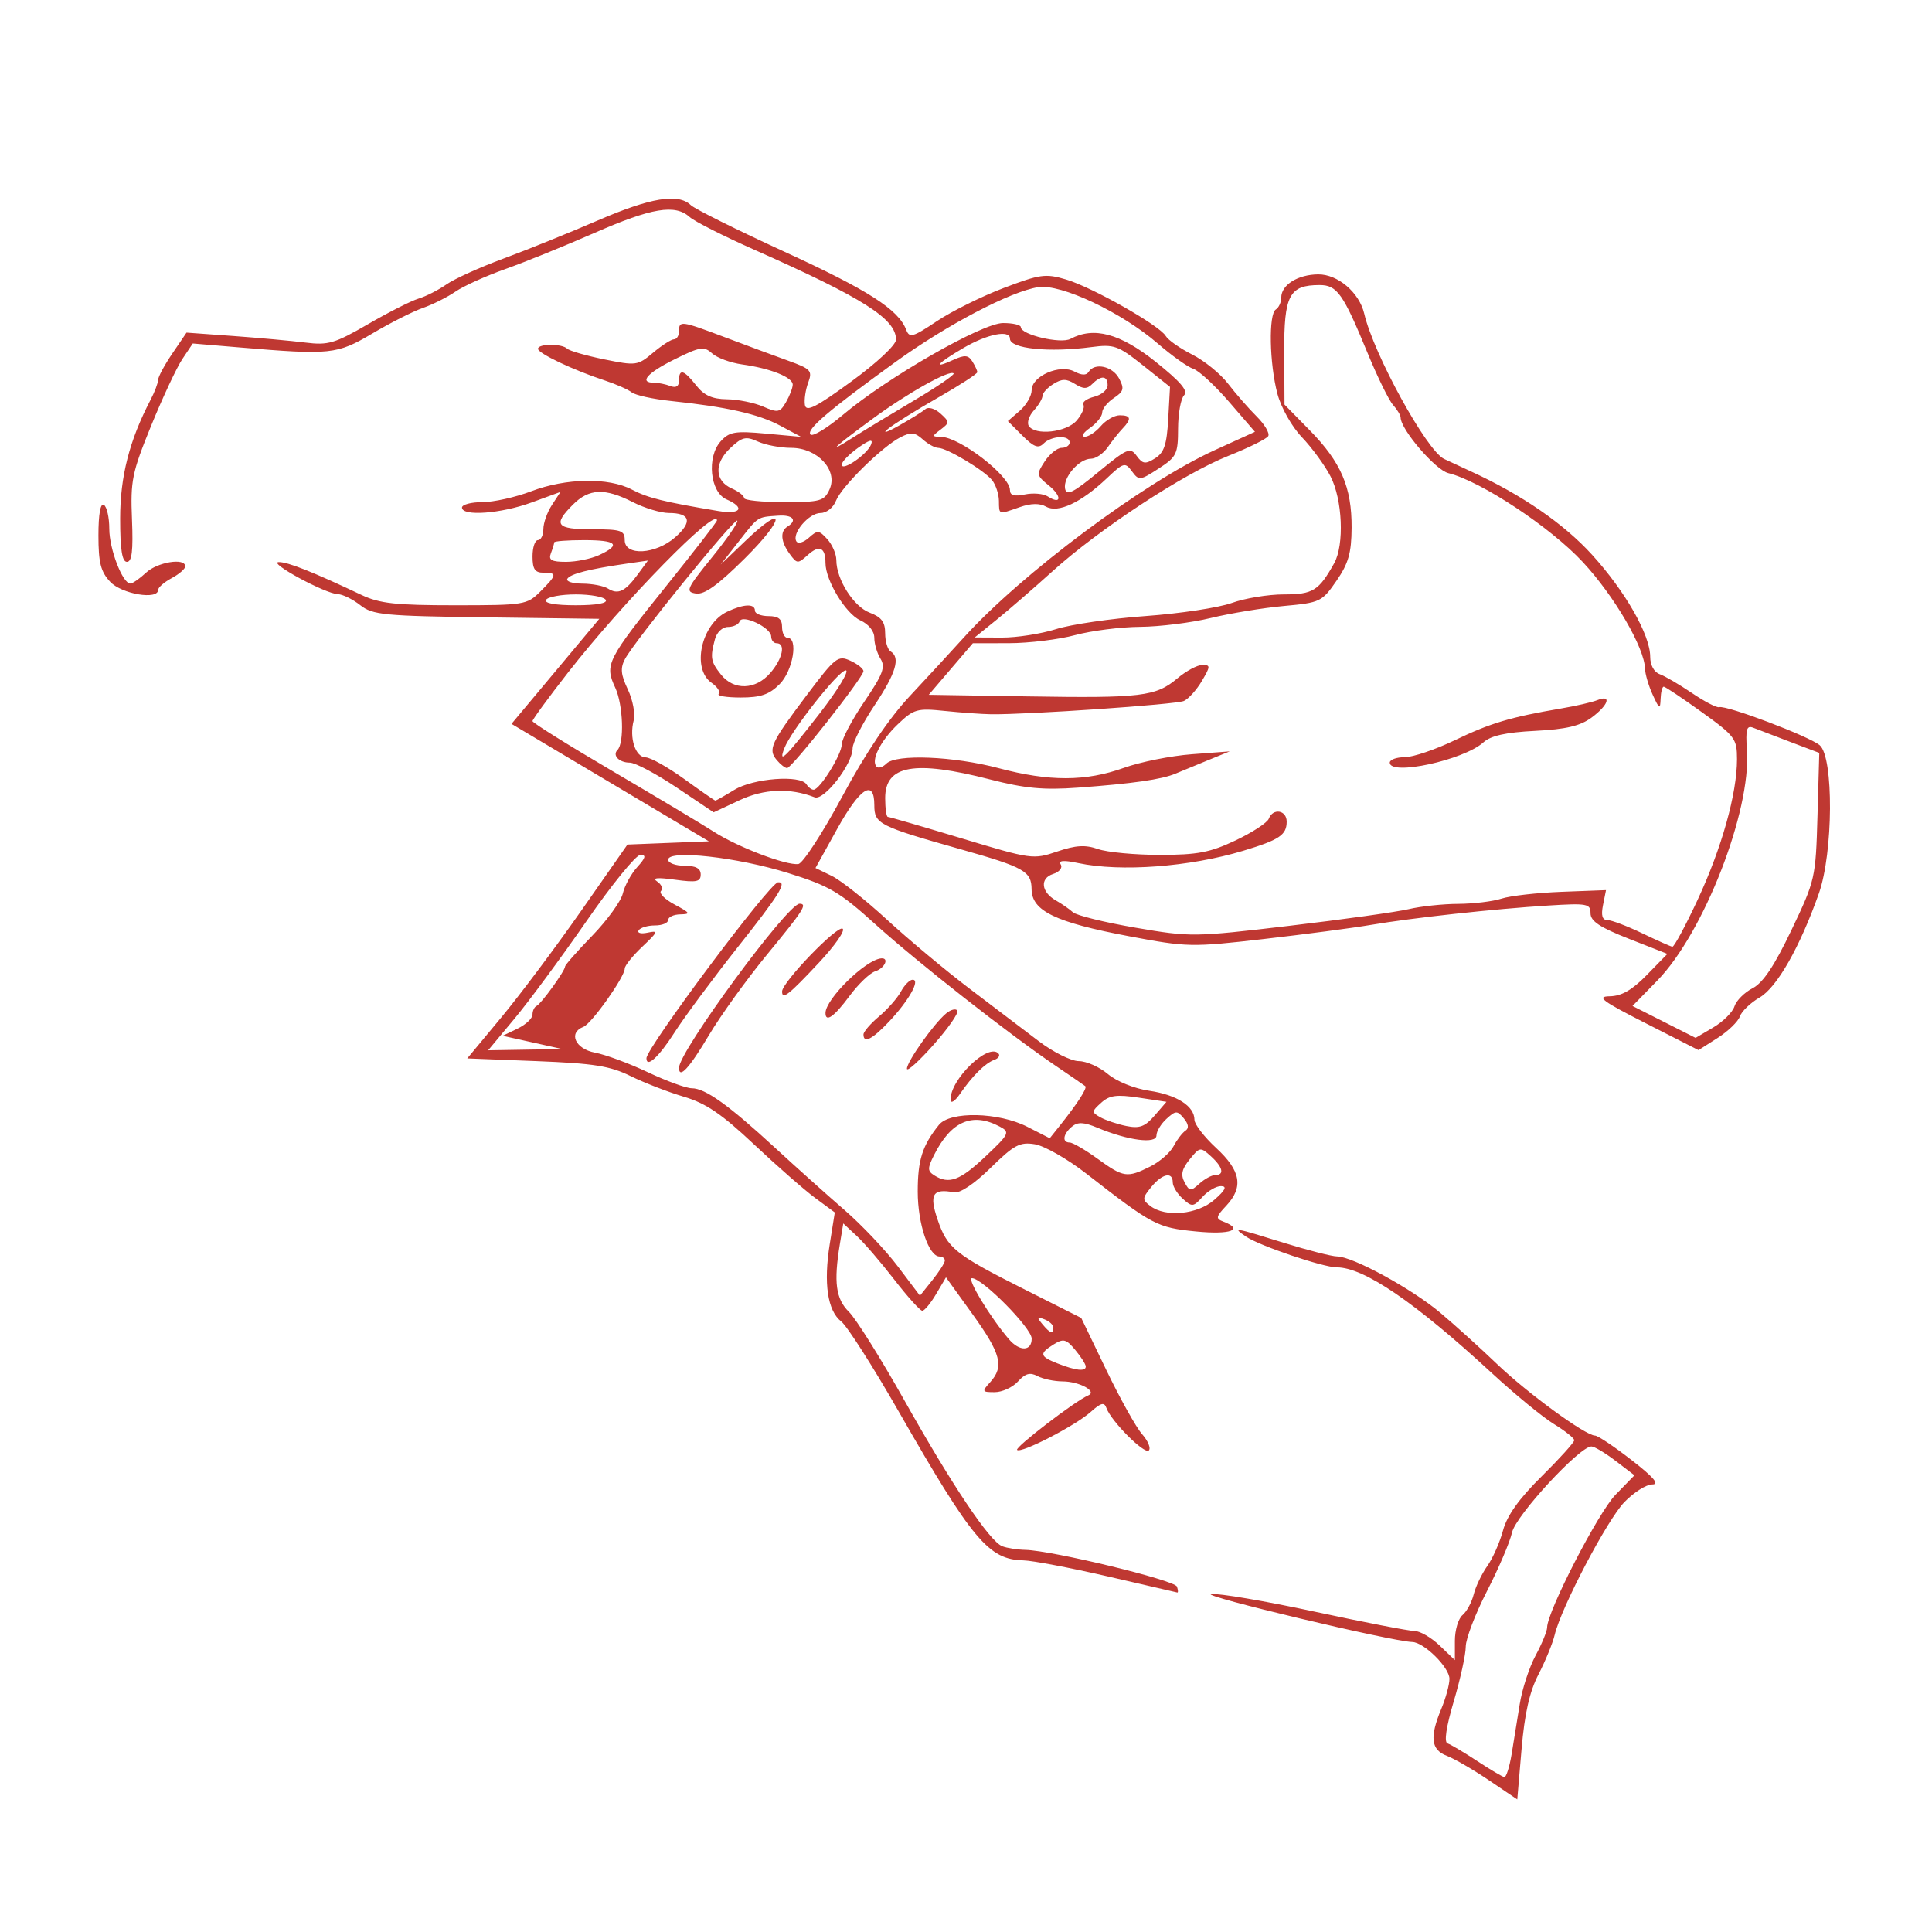 <svg xmlns="http://www.w3.org/2000/svg" xmlns:xlink="http://www.w3.org/1999/xlink" width="1080" viewBox="0 0 810 810" height="1080" preserveAspectRatio="xMidYMid meet"><defs><clipPath id="b8e9c7c390"><path d="M 41 83 L 768 83 L 768 754.5 L 41 754.5 Z M 41 83 " clip-rule="nonzero"></path></clipPath></defs><g clip-path="url(#b8e9c7c390)"><path fill="#bf3832" d="M 624.195 746.355 C 617.633 741.922 609.699 737.32 606.566 736.129 C 599.93 733.605 599.316 728.309 604.277 716.43 C 606.152 711.938 607.688 706.289 607.688 703.883 C 607.688 699.086 597.031 688.527 592.074 688.414 C 583.684 688.219 502.711 668.906 507.809 668.316 C 511.047 667.938 530.602 671.266 551.262 675.711 C 571.922 680.152 590.707 683.789 593.012 683.789 C 595.316 683.789 600.074 686.543 603.582 689.902 L 609.965 696.02 L 609.965 687.906 C 609.965 683.445 611.398 678.605 613.152 677.148 C 614.906 675.695 617.02 671.789 617.852 668.477 C 618.684 665.164 621.238 659.82 623.527 656.605 C 625.816 653.387 628.793 646.664 630.137 641.668 C 631.824 635.402 636.844 628.359 646.297 619.004 C 653.836 611.539 660.008 604.719 660.008 603.84 C 660.008 602.965 656.168 599.902 651.477 597.031 C 646.785 594.16 635.137 584.605 625.59 575.797 C 593.172 545.891 571.852 531.344 560.434 531.344 C 554.762 531.344 528.008 522.289 522.445 518.484 C 516.465 514.391 517.199 514.512 538.309 521.07 C 548.316 524.18 558.324 526.738 560.551 526.758 C 567.172 526.812 591.832 540.266 603.84 550.371 C 609.988 555.547 620.707 565.238 627.656 571.902 C 640.336 584.062 664.73 601.875 668.707 601.875 C 669.879 601.875 676.766 606.484 684.016 612.117 C 693.383 619.391 695.898 622.355 692.699 622.355 C 690.223 622.355 684.977 625.684 681.039 629.75 C 673.789 637.242 654.52 673.957 651.793 685.477 C 650.977 688.93 647.926 696.359 645.016 701.992 C 641.27 709.242 639.199 718.387 637.922 733.32 L 636.121 754.41 Z M 633.734 735.555 C 634.629 730.234 636.16 720.766 637.145 714.508 C 638.125 708.25 641.113 699.074 643.781 694.117 C 646.449 689.16 648.633 683.855 648.633 682.332 C 648.633 675.715 670.055 634.137 677.297 626.695 L 685.254 618.52 L 677.332 612.473 C 672.973 609.148 668.418 606.43 667.207 606.43 C 662.219 606.43 635.48 635.402 633.922 642.5 C 633.039 646.512 628.312 657.582 623.414 667.105 C 618.52 676.629 614.516 687.094 614.52 690.363 C 614.523 693.633 612.27 703.918 609.516 713.219 C 606.301 724.07 605.363 730.422 606.898 730.934 C 608.219 731.371 613.797 734.688 619.297 738.301 C 624.797 741.918 629.93 744.953 630.703 745.051 C 631.477 745.148 632.84 740.875 633.734 735.559 Z M 464.379 660.906 C 448.742 657.297 432.875 654.277 429.121 654.195 C 414.492 653.879 407.781 645.871 376.703 591.641 C 365.949 572.867 355.145 555.949 352.699 554.043 C 346.941 549.551 345.238 538.07 347.883 521.539 L 349.996 508.324 L 341.793 502.273 C 337.277 498.945 325.727 488.828 316.125 479.789 C 302.566 467.027 295.992 462.562 286.691 459.801 C 280.105 457.848 270.051 453.945 264.344 451.133 C 255.766 446.902 248.934 445.82 224.93 444.879 L 195.898 443.742 L 210.148 426.582 C 217.984 417.145 233.098 396.973 243.73 381.754 L 263.066 354.086 L 280.125 353.406 L 297.188 352.73 L 255.816 328.109 L 214.445 303.484 L 232.855 281.465 L 251.262 259.441 L 204.008 258.824 C 160.895 258.262 156.25 257.816 151.027 253.707 C 147.879 251.23 143.652 249.152 141.629 249.094 C 136.383 248.941 112.129 235.785 116.852 235.656 C 120.57 235.555 131.203 239.777 151.605 249.449 C 159.113 253.012 165.957 253.766 190.742 253.758 C 219.887 253.754 220.949 253.582 226.57 247.961 C 233.547 240.98 233.688 240.102 227.809 240.102 C 224.27 240.102 223.262 238.586 223.262 233.273 C 223.262 229.52 224.285 226.449 225.535 226.449 C 226.785 226.449 227.809 224.367 227.809 221.82 C 227.809 219.273 229.422 214.723 231.398 211.711 L 234.984 206.234 L 222.898 210.652 C 210.012 215.367 193.688 216.562 193.688 212.797 C 193.688 211.547 197.527 210.52 202.219 210.52 C 206.91 210.52 216.133 208.473 222.715 205.969 C 237.316 200.418 255.109 200.109 264.887 205.238 C 271.602 208.762 278.238 210.406 301.168 214.246 C 310.57 215.816 312.621 212.883 304.582 209.355 C 297.68 206.324 296.211 191.605 302.156 185.02 C 305.773 181.016 308.133 180.609 321.074 181.797 L 335.859 183.152 L 327.098 178.461 C 317.992 173.586 304.562 170.555 281.266 168.117 C 273.758 167.328 266.367 165.699 264.844 164.496 C 263.32 163.289 258.203 161.035 253.473 159.484 C 240.465 155.223 225.582 148.164 225.555 146.246 C 225.527 144.055 235.621 144.012 237.797 146.188 C 238.703 147.094 245.676 149.109 253.293 150.664 C 266.684 153.395 267.355 153.305 273.805 147.875 C 277.473 144.789 281.422 142.262 282.574 142.262 C 283.73 142.262 284.676 140.727 284.676 138.848 C 284.676 134.336 285.473 134.441 304.02 141.441 C 312.773 144.742 324.641 149.141 330.395 151.211 C 340.02 154.68 340.691 155.418 338.828 160.461 C 337.711 163.473 337.102 167.676 337.465 169.801 C 337.992 172.848 342.094 170.77 356.898 159.961 C 367.617 152.141 375.664 144.613 375.664 142.414 C 375.664 133.688 361.93 124.965 316.32 104.738 C 303.391 99.004 291.156 92.812 289.133 90.984 C 283.066 85.492 273.234 87.129 249.352 97.598 C 236.875 103.07 220.016 109.906 211.883 112.789 C 203.75 115.672 194.328 119.938 190.941 122.266 C 187.555 124.594 181.414 127.672 177.293 129.105 C 173.172 130.539 163.656 135.348 156.152 139.797 C 141.25 148.621 138.699 148.887 100.285 145.652 L 80.816 144.012 L 76.457 150.531 C 74.059 154.117 68.164 166.715 63.352 178.523 C 55.355 198.16 54.668 201.52 55.336 217.777 C 55.871 230.879 55.312 235.559 53.219 235.555 C 51.184 235.551 50.375 230.406 50.375 217.434 C 50.375 199.797 54.254 184.645 63.109 167.664 C 64.848 164.328 66.277 160.559 66.285 159.285 C 66.293 158.012 68.977 153.031 72.25 148.211 L 78.199 139.457 L 97.84 140.879 C 108.641 141.664 122.258 142.902 128.09 143.633 C 137.562 144.82 140.375 143.992 154.25 135.938 C 162.801 130.973 172.359 126.133 175.484 125.188 C 178.613 124.238 183.859 121.57 187.145 119.258 C 190.43 116.945 201.176 112.07 211.027 108.43 C 220.883 104.785 238.668 97.598 250.551 92.457 C 272.785 82.844 284.379 80.934 289.629 86.008 C 291.285 87.605 309.016 96.426 329.031 105.609 C 364.055 121.68 376.688 129.785 379.926 138.27 C 381.277 141.809 382.672 141.418 392.77 134.66 C 399 130.492 411.625 124.227 420.828 120.73 C 436.086 114.938 438.383 114.625 446.984 117.191 C 458.031 120.484 486.156 136.438 488.746 140.879 C 489.734 142.566 494.715 146.059 499.82 148.641 C 504.926 151.223 511.707 156.734 514.883 160.883 C 518.062 165.031 523.445 171.195 526.844 174.574 C 530.242 177.957 532.43 181.684 531.707 182.859 C 530.98 184.031 523.469 187.746 515.012 191.117 C 496.184 198.613 461.043 221.66 441.359 239.422 C 433.316 246.68 422.668 255.91 417.691 259.934 L 408.648 267.254 L 420.023 267.305 C 426.277 267.332 436.516 265.738 442.77 263.758 C 449.023 261.777 465.914 259.312 480.305 258.277 C 494.691 257.242 510.941 254.777 516.418 252.801 C 521.891 250.82 531.715 249.203 538.242 249.203 C 550.457 249.203 552.902 247.691 559.352 236.152 C 563.68 228.406 562.855 209.332 557.777 199.625 C 555.352 194.98 549.977 187.641 545.836 183.309 C 541.59 178.867 537.113 170.938 535.566 165.105 C 532.199 152.434 531.809 131.66 534.898 129.75 C 536.148 128.977 537.172 126.723 537.172 124.746 C 537.172 119.457 544.086 115.113 552.637 115.031 C 560.883 114.953 569.898 122.641 571.965 131.512 C 575.914 148.496 598.102 188.875 605.414 192.398 C 607.293 193.301 612.41 195.684 616.789 197.691 C 637.953 207.391 655.68 219.59 667.469 232.57 C 681.453 247.961 691.855 266.219 691.855 275.363 C 691.855 278.852 693.457 281.781 695.836 282.648 C 698.027 283.445 704.121 287.016 709.379 290.578 C 714.637 294.141 719.754 296.797 720.75 296.48 C 723.734 295.531 758.645 308.754 762.941 312.461 C 768.836 317.543 768.602 357.5 762.578 374.559 C 754.617 397.102 745.016 413.973 737.742 418.191 C 733.926 420.406 730.191 423.992 729.445 426.156 C 728.695 428.32 724.488 432.379 720.098 435.18 L 712.109 440.266 L 690.039 429.035 C 671.641 419.676 669.121 417.789 674.902 417.691 C 679.863 417.609 684.277 415.07 690.449 408.75 L 699.062 399.926 L 682.949 393.602 C 670.777 388.824 666.832 386.211 666.832 382.914 C 666.832 378.895 665.445 378.637 649.203 379.648 C 626.406 381.066 592.016 384.82 574.707 387.777 C 567.199 389.062 546.992 391.723 529.805 393.695 C 499.543 397.168 497.75 397.129 473.262 392.508 C 442.453 386.691 432.574 381.914 432.496 372.801 C 432.434 365.312 429.402 363.602 403.047 356.152 C 368.348 346.344 366.566 345.434 366.566 337.574 C 366.566 326.422 360.566 330.254 350.992 347.52 L 341.898 363.922 L 348.699 367.219 C 352.438 369.027 362.852 377.277 371.836 385.547 C 380.824 393.82 396.367 406.809 406.375 414.41 L 435.555 436.559 C 441.59 441.137 449.121 444.879 452.285 444.879 C 455.449 444.879 460.93 447.312 464.461 450.285 C 468.156 453.395 475.539 456.379 481.852 457.312 C 493.395 459.023 500.777 463.766 500.777 469.473 C 500.777 471.348 504.871 476.664 509.875 481.285 C 520.254 490.871 521.441 497.707 514.086 505.539 C 509.738 510.168 509.609 510.906 512.949 512.184 C 521.816 515.59 515.773 517.723 501.348 516.285 C 485.086 514.664 483.355 513.746 455.242 491.902 C 447.457 485.855 437.836 480.383 433.859 479.734 C 427.559 478.711 425.172 479.984 415.336 489.617 C 408.402 496.41 402.469 500.371 399.961 499.891 C 391.031 498.168 389.492 500.719 393.074 511.277 C 397.176 523.363 400.363 525.918 429.844 540.75 L 453.312 552.555 L 463.812 574.371 C 469.586 586.371 476.348 598.488 478.836 601.297 C 481.32 604.109 482.586 607.176 481.648 608.117 C 479.859 609.906 465.84 595.863 463.871 590.309 C 462.969 587.754 461.605 588.098 457.301 591.953 C 450.891 597.699 428.027 609.5 426.418 607.891 C 425.367 606.836 450.895 587.266 456.211 585.055 C 460.234 583.379 452.613 579.195 445.465 579.156 C 441.945 579.137 437.211 578.133 434.949 576.922 C 431.844 575.262 429.84 575.82 426.785 579.195 C 424.555 581.66 420.172 583.672 417.047 583.672 C 411.68 583.672 411.57 583.438 415.125 579.512 C 421.066 572.945 419.676 567.578 407.75 551.008 L 396.609 535.531 L 392.473 542.535 C 390.195 546.391 387.594 549.543 386.684 549.543 C 385.773 549.543 380.48 543.656 374.914 536.461 C 369.352 529.266 362.27 521.027 359.172 518.156 L 353.547 512.934 L 352.121 521.57 C 349.473 537.598 350.41 544.578 355.941 550.02 C 358.855 552.887 369.273 569.52 379.094 586.984 C 399.344 623.004 414.941 646.254 420.219 648.281 C 422.191 649.039 426.539 649.719 429.879 649.789 C 441.102 650.035 492.547 662.504 493.445 665.195 C 493.934 666.66 493.992 667.77 493.574 667.66 C 493.16 667.551 480.023 664.512 464.383 660.902 Z M 455.207 572.867 C 455.164 571.93 453.172 568.812 450.781 565.945 C 446.996 561.402 445.828 561.105 441.758 563.648 C 435.617 567.484 435.852 568.656 443.34 571.617 C 451.051 574.664 455.305 575.113 455.207 572.867 Z M 432.535 561.234 C 432.535 556.828 411.852 535.891 407.5 535.891 C 405.199 535.891 415.176 552.367 423 561.488 C 427.48 566.711 432.535 566.574 432.535 561.234 Z M 441.633 556.613 C 441.633 555.496 439.953 553.938 437.898 553.148 C 434.777 551.949 434.637 552.285 437.039 555.18 C 440.316 559.129 441.633 559.539 441.633 556.613 Z M 396.125 528.5 C 396.133 527.559 395.141 526.793 393.922 526.793 C 389.375 526.793 384.766 513.078 384.766 499.57 C 384.766 486.34 386.688 480.285 393.648 471.613 C 398.312 465.805 418.625 466.246 430.727 472.422 L 440.113 477.215 L 444.391 471.855 C 451.723 462.664 455.934 456.145 455.02 455.383 C 454.539 454.984 449 451.176 442.715 446.922 C 423.184 433.707 384.68 403.492 366.953 387.469 C 351.949 373.906 347.762 371.449 330.422 366.027 C 309.129 359.375 280.125 356.148 280.125 360.434 C 280.125 361.828 283.195 362.969 286.949 362.969 C 291.715 362.969 293.773 364.074 293.773 366.637 C 293.773 369.711 292.012 370.066 282.969 368.82 C 275.547 367.797 273.211 368.031 275.512 369.574 C 277.352 370.812 278.078 372.598 277.129 373.547 C 276.18 374.496 278.77 377.07 282.883 379.266 C 289.395 382.738 289.699 383.266 285.246 383.348 C 282.43 383.402 280.125 384.469 280.125 385.719 C 280.125 386.973 277.629 387.996 274.574 387.996 C 271.52 387.996 268.445 388.926 267.746 390.059 C 267.047 391.195 268.777 391.621 271.594 391.008 C 276.125 390.02 275.863 390.695 269.32 396.875 C 265.254 400.715 261.93 404.848 261.93 406.051 C 261.93 409.574 248.016 429.195 244.586 430.512 C 238.133 432.988 241.18 439.77 249.441 441.32 C 253.832 442.145 263.812 445.84 271.617 449.535 C 279.426 453.23 287.703 456.254 290.012 456.254 C 295.656 456.254 305.344 463.172 324.82 481.102 C 333.762 489.336 346.938 501.145 354.098 507.34 C 361.258 513.539 371.297 524.148 376.406 530.918 L 385.695 543.227 L 390.906 536.715 C 393.773 533.133 396.121 529.434 396.129 528.496 Z M 398.531 461.156 C 398.203 452.699 414.34 437.051 418.609 441.691 C 419.387 442.535 418.617 443.727 416.895 444.336 C 413.082 445.691 407.668 451.051 402.512 458.582 C 400.391 461.684 398.598 462.84 398.531 461.156 Z M 284.676 447.664 C 284.676 440.801 330.172 378.895 335.223 378.895 C 338.637 378.895 336.883 381.637 321.641 400.137 C 313.195 410.391 302.191 425.656 297.188 434.062 C 288.969 447.871 284.676 452.539 284.676 447.664 Z M 380.242 448.062 C 380.211 445.098 391.57 429.078 396.695 424.859 C 398.668 423.234 400.777 422.723 401.383 423.719 C 401.984 424.719 397.48 431.168 391.371 438.051 C 385.266 444.934 380.254 449.441 380.242 448.062 Z M 271.027 443.668 C 271.027 439.27 322.727 370.137 326.191 369.906 C 330.164 369.641 326.883 374.918 309.129 397.336 C 298.809 410.375 286.93 426.402 282.734 432.957 C 276.184 443.188 271.027 447.906 271.027 443.668 Z M 362.02 433.703 C 362.02 432.562 364.957 429.156 368.555 426.129 C 372.148 423.105 376.277 418.406 377.734 415.688 C 379.188 412.973 381.398 410.75 382.652 410.75 C 385.969 410.75 380.926 419.664 372.672 428.383 C 365.676 435.777 362.02 437.605 362.02 433.703 Z M 346.094 424.715 C 346.094 418.863 362.828 402.426 369.41 401.809 C 372.949 401.477 370.941 405.949 366.988 407.203 C 364.719 407.922 359.855 412.574 356.184 417.543 C 349.754 426.238 346.094 428.836 346.094 424.715 Z M 327.898 415.672 C 327.898 411.828 350.949 387.914 353.27 389.352 C 354.469 390.094 350.023 396.488 343.387 403.566 C 330.582 417.234 327.898 419.328 327.898 415.672 Z M 509.18 502.973 C 513.77 498.934 514.543 497.336 511.934 497.285 C 509.938 497.246 506.445 499.27 504.172 501.781 C 500.301 506.059 499.77 506.109 495.859 502.566 C 493.559 500.484 491.68 497.406 491.68 495.723 C 491.68 491.074 487.207 492.059 482.629 497.715 C 478.855 502.375 478.828 502.992 482.266 505.605 C 488.699 510.508 502.109 509.195 509.18 502.973 Z M 509.484 492.66 C 513.48 492.66 512.703 489.316 507.648 484.742 C 503.297 480.801 502.996 480.848 498.766 486.078 C 495.48 490.133 494.945 492.539 496.625 495.676 C 498.676 499.512 499.199 499.562 502.844 496.262 C 505.031 494.281 508.02 492.66 509.484 492.66 Z M 413.137 484.871 C 423.18 475.387 423.527 474.668 419.211 472.359 C 407.676 466.184 398.727 470.043 391.598 484.277 C 388.816 489.824 388.832 490.961 391.695 492.773 C 397.844 496.668 402.453 494.969 413.137 484.871 Z M 482.242 489.074 C 486.195 487.102 490.598 483.266 492.031 480.543 C 493.461 477.824 495.695 474.906 496.988 474.062 C 498.551 473.047 498.328 471.305 496.324 468.887 C 493.555 465.551 492.941 465.566 489.078 469.066 C 486.754 471.168 484.852 474.312 484.852 476.051 C 484.852 479.719 472.949 478.172 460.203 472.852 C 454.359 470.41 451.871 470.297 449.398 472.348 C 445.66 475.453 445.168 479.008 448.477 479.008 C 449.738 479.008 455.012 482.082 460.191 485.836 C 471.055 493.707 472.527 493.922 482.242 489.074 Z M 477.496 460.207 C 468.129 458.797 465.141 459.199 461.664 462.344 C 457.617 466.008 457.602 466.34 461.375 468.453 C 463.566 469.68 468.449 471.316 472.223 472.086 C 477.746 473.219 480.051 472.367 484.062 467.719 L 489.047 461.945 Z M 223.25 437.039 L 210.738 434.258 L 216.992 431.242 C 220.434 429.582 223.25 426.938 223.25 425.363 C 223.25 423.793 224.016 422.164 224.953 421.75 C 226.871 420.898 236.898 407.023 236.898 405.227 C 236.898 404.59 242.035 398.766 248.312 392.285 C 254.59 385.805 260.355 377.836 261.121 374.582 C 261.887 371.324 264.609 366.355 267.164 363.539 C 270.711 359.629 271.02 358.418 268.473 358.418 C 266.633 358.418 256.477 370.91 245.895 386.176 C 235.316 401.441 221.707 419.871 215.656 427.133 L 204.656 440.332 L 220.207 440.074 L 235.758 439.82 L 223.246 437.039 Z M 727.172 421.938 C 727.941 419.512 731.363 416.082 734.773 414.32 C 739.172 412.043 743.914 404.949 751.102 389.887 C 761.043 369.055 761.246 368.16 761.988 342.156 L 762.742 315.652 L 750.613 311.066 C 743.945 308.543 736.949 305.863 735.074 305.117 C 732.27 304 731.797 305.695 732.414 314.629 C 734.18 340.152 714.289 391.203 694.812 411.133 L 684.434 421.75 L 710.887 435.133 L 718.328 430.738 C 722.422 428.324 726.402 424.363 727.172 421.938 Z M 711.762 377.191 C 721.844 355.59 728.25 332.703 728.25 318.301 C 728.25 309.691 727.43 308.598 713.445 298.535 C 705.305 292.676 698.141 287.883 697.523 287.883 C 696.906 287.883 696.32 290.188 696.219 293.004 C 696.055 297.574 695.699 297.391 692.91 291.297 C 691.191 287.543 689.738 282.617 689.68 280.348 C 689.461 271.559 676.805 249.855 663.605 235.645 C 649.973 220.965 620.914 201.75 607.215 198.359 C 601.777 197.012 587.215 180.023 587.215 175.027 C 587.215 174.098 585.781 171.723 584.023 169.746 C 582.27 167.773 577.461 157.965 573.34 147.953 C 563.109 123.102 560.574 119.512 553.266 119.512 C 540.52 119.512 538.297 123.75 538.422 147.801 L 538.535 169.625 L 549.121 180.406 C 562.238 193.762 566.766 204.297 566.668 221.258 C 566.605 231.828 565.359 236.203 560.316 243.516 C 554.25 252.309 553.508 252.664 538.211 254.066 C 529.508 254.867 515.73 257.133 507.598 259.105 C 499.465 261.082 486.16 262.746 478.027 262.805 C 469.895 262.863 457.609 264.422 450.73 266.27 C 443.848 268.117 431.391 269.641 423.043 269.656 L 407.863 269.684 L 398.625 280.488 L 389.387 291.297 L 430.863 291.965 C 478.633 292.734 484.57 292.02 493.645 284.383 C 497.305 281.301 501.996 278.785 504.078 278.785 C 507.555 278.785 507.539 279.324 503.867 285.539 C 501.676 289.254 498.289 293.008 496.348 293.883 C 493.055 295.363 430.684 299.656 415.473 299.449 C 411.719 299.398 403.02 298.777 396.137 298.066 C 384.488 296.863 383.129 297.25 376.398 303.668 C 369.113 310.617 364.98 318.91 367.535 321.465 C 368.293 322.227 370.129 321.637 371.609 320.156 C 375.711 316.055 399.797 317.031 418.73 322.066 C 439.953 327.711 455.207 327.668 471.207 321.922 C 478.086 319.449 490.883 316.883 499.641 316.223 L 515.562 315.02 L 506.465 318.727 C 501.461 320.766 495.32 323.301 492.816 324.359 C 487.051 326.797 474.934 328.535 451.871 330.23 C 437.539 331.281 429.727 330.551 415.094 326.789 C 383.324 318.625 371.117 320.793 371.117 334.609 C 371.117 338.945 371.625 342.492 372.246 342.492 C 372.863 342.492 386.785 346.543 403.18 351.488 C 432.367 360.301 433.199 360.414 443.191 357.023 C 451.039 354.359 455.004 354.117 460.363 355.988 C 464.199 357.324 475.855 358.418 486.27 358.418 C 502.051 358.418 507.332 357.41 517.988 352.363 C 525.02 349.035 531.301 344.938 531.941 343.262 C 533.703 338.672 539.449 339.609 539.449 344.488 C 539.449 350.062 536.367 352.129 521.25 356.688 C 498.777 363.465 469.879 365.629 452.086 361.863 C 445.863 360.547 443.66 360.723 444.727 362.453 C 445.57 363.816 444.148 365.586 441.539 366.414 C 435.883 368.211 436.477 374.008 442.676 377.516 C 445.125 378.902 448.344 381.129 449.824 382.469 C 451.305 383.809 463.125 386.723 476.094 388.945 C 499.176 392.902 500.535 392.887 540.602 388.148 C 563.117 385.488 585.629 382.344 590.633 381.16 C 595.637 379.977 604.953 378.98 611.336 378.953 C 617.719 378.922 625.906 377.934 629.535 376.75 C 633.16 375.57 644.496 374.289 654.727 373.898 L 673.324 373.191 L 672.07 379.457 C 671.191 383.859 671.75 385.73 673.945 385.754 C 675.668 385.77 682.191 388.246 688.449 391.262 C 694.703 394.273 700.418 396.82 701.152 396.922 C 701.883 397.02 706.66 388.141 711.77 377.191 Z M 582.668 319.738 C 582.668 318.488 585.48 317.461 588.922 317.461 C 592.363 317.461 601.832 314.254 609.965 310.332 C 624.828 303.172 633.309 300.637 654.32 297.066 C 660.578 296.008 667.488 294.418 669.676 293.543 C 675.852 291.066 674.371 295.602 667.293 300.836 C 662.527 304.359 656.578 305.762 643.609 306.418 C 631.324 307.039 625.023 308.438 621.941 311.227 C 613.707 318.68 582.664 325.406 582.664 319.738 Z M 353.102 333.965 C 362.984 315.59 372.652 301.23 381.535 291.734 C 388.938 283.82 399.09 272.805 404.102 267.258 C 428.098 240.676 479.445 202.328 509.203 188.762 L 526.137 181.043 L 515.312 168.5 C 509.359 161.602 502.598 155.359 500.293 154.629 C 497.984 153.895 491.273 149.121 485.379 144.02 C 470.289 130.953 444.844 118.941 435.32 120.387 C 423.738 122.145 396.941 136.199 375.273 151.883 C 347.191 172.211 337.879 180.168 339.816 182.191 C 340.75 183.16 346.867 179.438 353.41 173.918 C 371.957 158.277 411.801 135.438 420.543 135.438 C 424.633 135.438 427.977 136.211 427.977 137.156 C 427.977 140.336 444.676 144.285 448.793 142.082 C 458.594 136.836 469.629 139.801 484.496 151.676 C 494.98 160.051 498.254 163.895 496.441 165.707 C 495.066 167.082 493.93 173.375 493.914 179.695 C 493.887 190.363 493.305 191.562 485.75 196.461 C 477.957 201.512 477.48 201.559 474.562 197.598 C 471.684 193.691 471.09 193.859 463.961 200.602 C 453.246 210.73 443.602 215.227 438.59 212.422 C 435.887 210.906 432.234 210.973 427.516 212.621 C 418.453 215.781 418.887 215.91 418.805 209.957 C 418.766 207.141 417.484 203.266 415.961 201.348 C 412.672 197.203 396.949 187.773 393.336 187.773 C 391.941 187.773 389.012 186.156 386.828 184.176 C 383.582 181.238 381.895 181.078 377.551 183.305 C 369.812 187.277 352.816 204.008 350.48 209.957 C 349.348 212.852 346.527 215.078 343.996 215.078 C 339.125 215.078 331.844 223.652 333.895 226.973 C 334.594 228.102 336.941 227.414 339.117 225.445 C 342.727 222.18 343.402 222.23 346.855 226.047 C 348.934 228.344 350.637 232.289 350.637 234.816 C 350.637 242.891 357.875 254.309 364.609 256.852 C 369.566 258.723 371.109 260.777 371.109 265.5 C 371.109 268.906 372.133 272.324 373.383 273.098 C 377.609 275.711 375.68 282.141 366.559 295.852 C 361.562 303.359 357.469 311.387 357.465 313.691 C 357.453 320.355 345.492 335.809 341.535 334.273 C 331.188 330.25 320.336 330.684 309.988 335.531 L 299.207 340.578 L 283.676 330.16 C 275.133 324.43 266.289 319.742 264.027 319.742 C 259.602 319.742 256.629 316.691 258.867 314.449 C 261.816 311.504 261.25 295.473 257.949 288.34 C 253.422 278.574 254.305 276.836 279.863 245.012 C 291.262 230.816 300.59 218.75 300.59 218.199 C 300.59 212.16 261.434 252.141 238.211 281.887 C 229.98 292.43 223.25 301.629 223.25 302.328 C 223.25 303.027 238.348 312.461 256.801 323.293 C 275.254 334.125 294.34 345.547 299.215 348.68 C 309.27 355.145 329.598 362.914 334.711 362.25 C 336.586 362.008 344.863 349.281 353.098 333.969 Z M 307.93 331.125 C 315.867 326.281 335.617 324.789 338.121 328.84 C 338.895 330.09 340.234 331.109 341.102 331.098 C 343.738 331.074 352.91 316.301 352.91 312.078 C 352.91 309.898 357.148 301.863 362.332 294.23 C 370.184 282.668 371.324 279.652 369.156 276.184 C 367.727 273.891 366.559 269.934 366.559 267.387 C 366.559 264.617 364.199 261.684 360.688 260.082 C 354.547 257.285 346.086 243.34 346.086 236.02 C 346.086 229.488 343.484 228.312 338.672 232.672 C 334.508 236.438 334.145 236.418 331.094 232.242 C 327.328 227.094 326.977 222.73 330.16 220.762 C 334.469 218.098 332.422 215.754 326.18 216.195 C 317.363 216.816 318.031 216.379 309.715 227.02 L 302.152 236.688 L 312.527 226.758 C 329.516 210.496 329.324 217.18 312.32 234.059 C 300.941 245.355 295.32 249.391 291.75 248.832 C 287.246 248.129 287.812 246.863 298.488 233.691 C 304.898 225.785 309.672 218.848 309.098 218.273 C 307.934 217.109 266.137 268.621 262.055 276.25 C 260.004 280.086 260.25 282.781 263.223 289.055 C 265.297 293.426 266.402 299.27 265.676 302.043 C 263.758 309.371 266.379 317.449 270.695 317.535 C 272.75 317.574 280.047 321.672 286.91 326.637 C 293.773 331.602 299.637 335.664 299.934 335.664 C 300.234 335.664 303.832 333.621 307.926 331.121 Z M 325.637 318.629 C 321.918 314.148 323.152 311.484 338.211 291.473 C 350.195 275.547 351.332 274.648 356.5 277.004 C 359.527 278.383 362.008 280.359 362.008 281.395 C 362.008 283.914 331.992 322.016 330.004 322.016 C 329.145 322.016 327.18 320.492 325.637 318.629 Z M 343.531 299.262 C 351.289 289.25 356.258 281.059 354.574 281.059 C 351.582 281.059 331.672 306.336 328.828 313.734 C 326.164 320.684 329.391 317.508 343.531 299.262 Z M 301.332 290.934 C 302.16 290.105 300.793 288 298.301 286.254 C 289.863 280.34 294.004 261.586 304.879 256.453 C 311.863 253.156 316.512 252.988 316.512 256.027 C 316.512 257.281 319.07 258.305 322.199 258.305 C 326.371 258.305 327.887 259.52 327.887 262.855 C 327.887 265.359 328.91 267.406 330.16 267.406 C 334.805 267.406 332.449 281.25 326.852 286.848 C 322.504 291.199 318.898 292.434 310.551 292.434 C 304.652 292.434 300.508 291.758 301.332 290.934 Z M 322.926 282.18 C 328.109 276.215 329.512 269.68 325.609 269.68 C 324.359 269.68 323.328 268.402 323.32 266.836 C 323.297 263.133 311.145 257.344 310.082 260.531 C 309.656 261.809 307.465 262.855 305.215 262.855 C 302.891 262.855 300.527 265.07 299.75 267.977 C 297.676 275.711 297.969 277.426 302.297 282.84 C 307.664 289.559 316.766 289.27 322.926 282.18 Z M 253.957 251.48 C 253.184 250.227 247.555 249.203 241.445 249.203 C 235.336 249.203 229.707 250.227 228.934 251.48 C 228.055 252.902 232.746 253.754 241.445 253.754 C 250.145 253.754 254.836 252.902 253.957 251.48 Z M 267.344 240.875 L 271.633 235.016 L 262.797 236.293 C 247.066 238.566 239.141 240.582 237.871 242.641 C 237.188 243.746 240.016 244.668 244.152 244.688 C 248.293 244.707 253.125 245.637 254.887 246.754 C 259.102 249.422 262.133 247.992 267.344 240.875 Z M 251.211 232.707 C 260.562 228.363 258.621 226.449 244.855 226.449 C 237.977 226.449 232.348 226.879 232.348 227.402 C 232.348 227.926 231.727 229.973 230.965 231.953 C 229.871 234.801 231.203 235.551 237.336 235.551 C 241.598 235.551 247.844 234.273 251.211 232.707 Z M 283.09 225.238 C 290.406 218.801 289.441 215.074 280.461 215.074 C 277.047 215.074 270.238 213.027 265.328 210.523 C 253.543 204.512 246.977 204.781 240.207 211.559 C 231.723 220.043 233.168 221.898 248.27 221.898 C 260.402 221.898 261.918 222.406 261.918 226.449 C 261.918 233.219 274.867 232.477 283.09 225.238 Z M 347.789 205.176 C 351.434 197.172 342.746 187.77 331.707 187.77 C 327.223 187.77 320.934 186.578 317.734 185.117 C 312.684 182.816 311.156 183.184 306.16 187.879 C 299.324 194.301 299.621 201.637 306.844 204.805 C 309.66 206.043 311.961 207.832 311.961 208.789 C 311.961 209.742 319.477 210.523 328.656 210.523 C 343.977 210.523 345.555 210.082 347.789 205.176 Z M 439.66 203.496 C 434.527 199.336 434.453 198.875 438.004 193.453 C 440.055 190.328 443.238 187.77 445.086 187.77 C 446.938 187.77 448.449 186.746 448.449 185.496 C 448.449 182.312 440.828 182.648 437.496 185.98 C 435.332 188.145 433.422 187.426 428.645 182.645 L 422.547 176.551 L 427.535 172.223 C 430.281 169.844 432.523 165.961 432.523 163.598 C 432.523 157.668 444.363 152.508 450.473 155.781 C 453.469 157.387 455.473 157.434 456.406 155.922 C 458.898 151.887 466.406 153.488 469.164 158.645 C 471.453 162.922 471.133 164.121 466.969 166.887 C 464.289 168.664 462.098 171.406 462.098 172.98 C 462.098 174.551 459.793 177.445 456.977 179.41 C 454.164 181.375 453.148 183.035 454.727 183.102 C 456.301 183.164 459.344 181.172 461.488 178.668 C 463.629 176.164 467.203 174.117 469.426 174.117 C 474.195 174.117 474.52 175.621 470.625 179.691 C 469.062 181.324 466.277 184.836 464.438 187.492 C 462.598 190.148 459.43 192.32 457.398 192.32 C 452.379 192.32 445.598 200.195 446.543 204.926 C 447.152 207.98 450.012 206.547 460.461 197.934 C 472.602 187.926 473.84 187.402 476.551 191.117 C 479.074 194.566 480.168 194.715 484.262 192.156 C 488.062 189.781 489.184 186.43 489.781 175.691 L 490.531 162.211 L 479.195 153.188 C 468.734 144.863 467.062 144.27 457.582 145.523 C 439.73 147.879 423.426 146.203 423.426 142.004 C 423.426 138.137 413.926 140.031 403.926 145.891 C 392.812 152.406 390.59 155.031 399.703 150.875 C 404.441 148.719 405.949 148.836 407.633 151.492 C 408.773 153.301 409.723 155.34 409.742 156.031 C 409.762 156.723 402.355 161.523 393.285 166.703 C 384.215 171.883 374.746 177.805 372.246 179.867 C 369.742 181.926 371.789 181.312 376.793 178.5 C 381.797 175.688 386.852 172.543 388.023 171.508 C 389.195 170.477 392 171.301 394.258 173.344 C 398.148 176.867 398.156 177.215 394.402 180.066 C 390.648 182.918 390.656 183.078 394.504 183.148 C 402.402 183.289 423.426 199.492 423.426 205.441 C 423.426 207.699 425.223 208.23 429.684 207.297 C 433.121 206.57 437.445 206.945 439.285 208.129 C 445.02 211.809 445.32 208.086 439.66 203.496 Z M 365.211 186.352 C 366.145 183.914 364.566 184.328 359.715 187.781 C 355.973 190.449 352.906 193.609 352.906 194.805 C 352.906 197.859 363.621 190.504 365.211 186.352 Z M 383.094 167.988 C 392.816 162.23 400.336 157.09 399.805 156.562 C 398.16 154.914 380.492 164.812 365.805 175.609 C 349.441 187.637 346.191 190.723 357.457 183.531 C 361.836 180.738 373.371 173.742 383.094 167.988 Z M 451.422 176.285 C 453.613 173.727 454.871 170.762 454.219 169.703 C 453.562 168.645 455.578 167.137 458.699 166.355 C 461.816 165.57 464.371 163.414 464.371 161.559 C 464.371 157.465 461.699 157.223 457.945 160.977 C 455.746 163.176 454.211 163.172 450.664 160.957 C 447.098 158.73 445.234 158.738 441.621 160.992 C 439.121 162.559 437.074 164.789 437.074 165.953 C 437.074 167.117 435.438 169.879 433.438 172.09 C 431.438 174.297 430.477 177.195 431.297 178.523 C 433.918 182.766 447.137 181.293 451.422 176.285 Z M 332.355 161.312 C 332.453 158.211 323.113 154.465 311.113 152.789 C 306.266 152.113 300.605 150.023 298.531 148.148 C 295.164 145.098 293.516 145.359 282.891 150.617 C 271.332 156.34 267.711 160.465 274.242 160.465 C 276.02 160.465 279.09 161.086 281.066 161.848 C 283.43 162.754 284.668 161.973 284.668 159.57 C 284.668 154.438 286.711 155.012 291.898 161.605 C 295.18 165.777 298.598 167.32 304.734 167.395 C 309.336 167.449 316.172 168.828 319.926 170.457 C 326.129 173.152 327 172.988 329.512 168.648 C 331.031 166.027 332.312 162.723 332.355 161.312 Z M 46.215 243.938 C 42.227 239.691 41.27 235.918 41.27 224.461 C 41.27 215.57 42.121 210.781 43.543 211.66 C 44.797 212.434 45.82 216.945 45.82 221.684 C 45.82 230.184 51.387 244.652 54.656 244.652 C 55.578 244.652 58.531 242.605 61.219 240.102 C 66.02 235.629 77.664 233.746 77.664 237.445 C 77.664 238.484 75.105 240.703 71.98 242.379 C 68.852 244.055 66.293 246.273 66.293 247.312 C 66.293 251.637 51.035 249.07 46.215 243.938 Z M 46.215 243.938 " fill-opacity="1" fill-rule="nonzero"></path></g></svg>